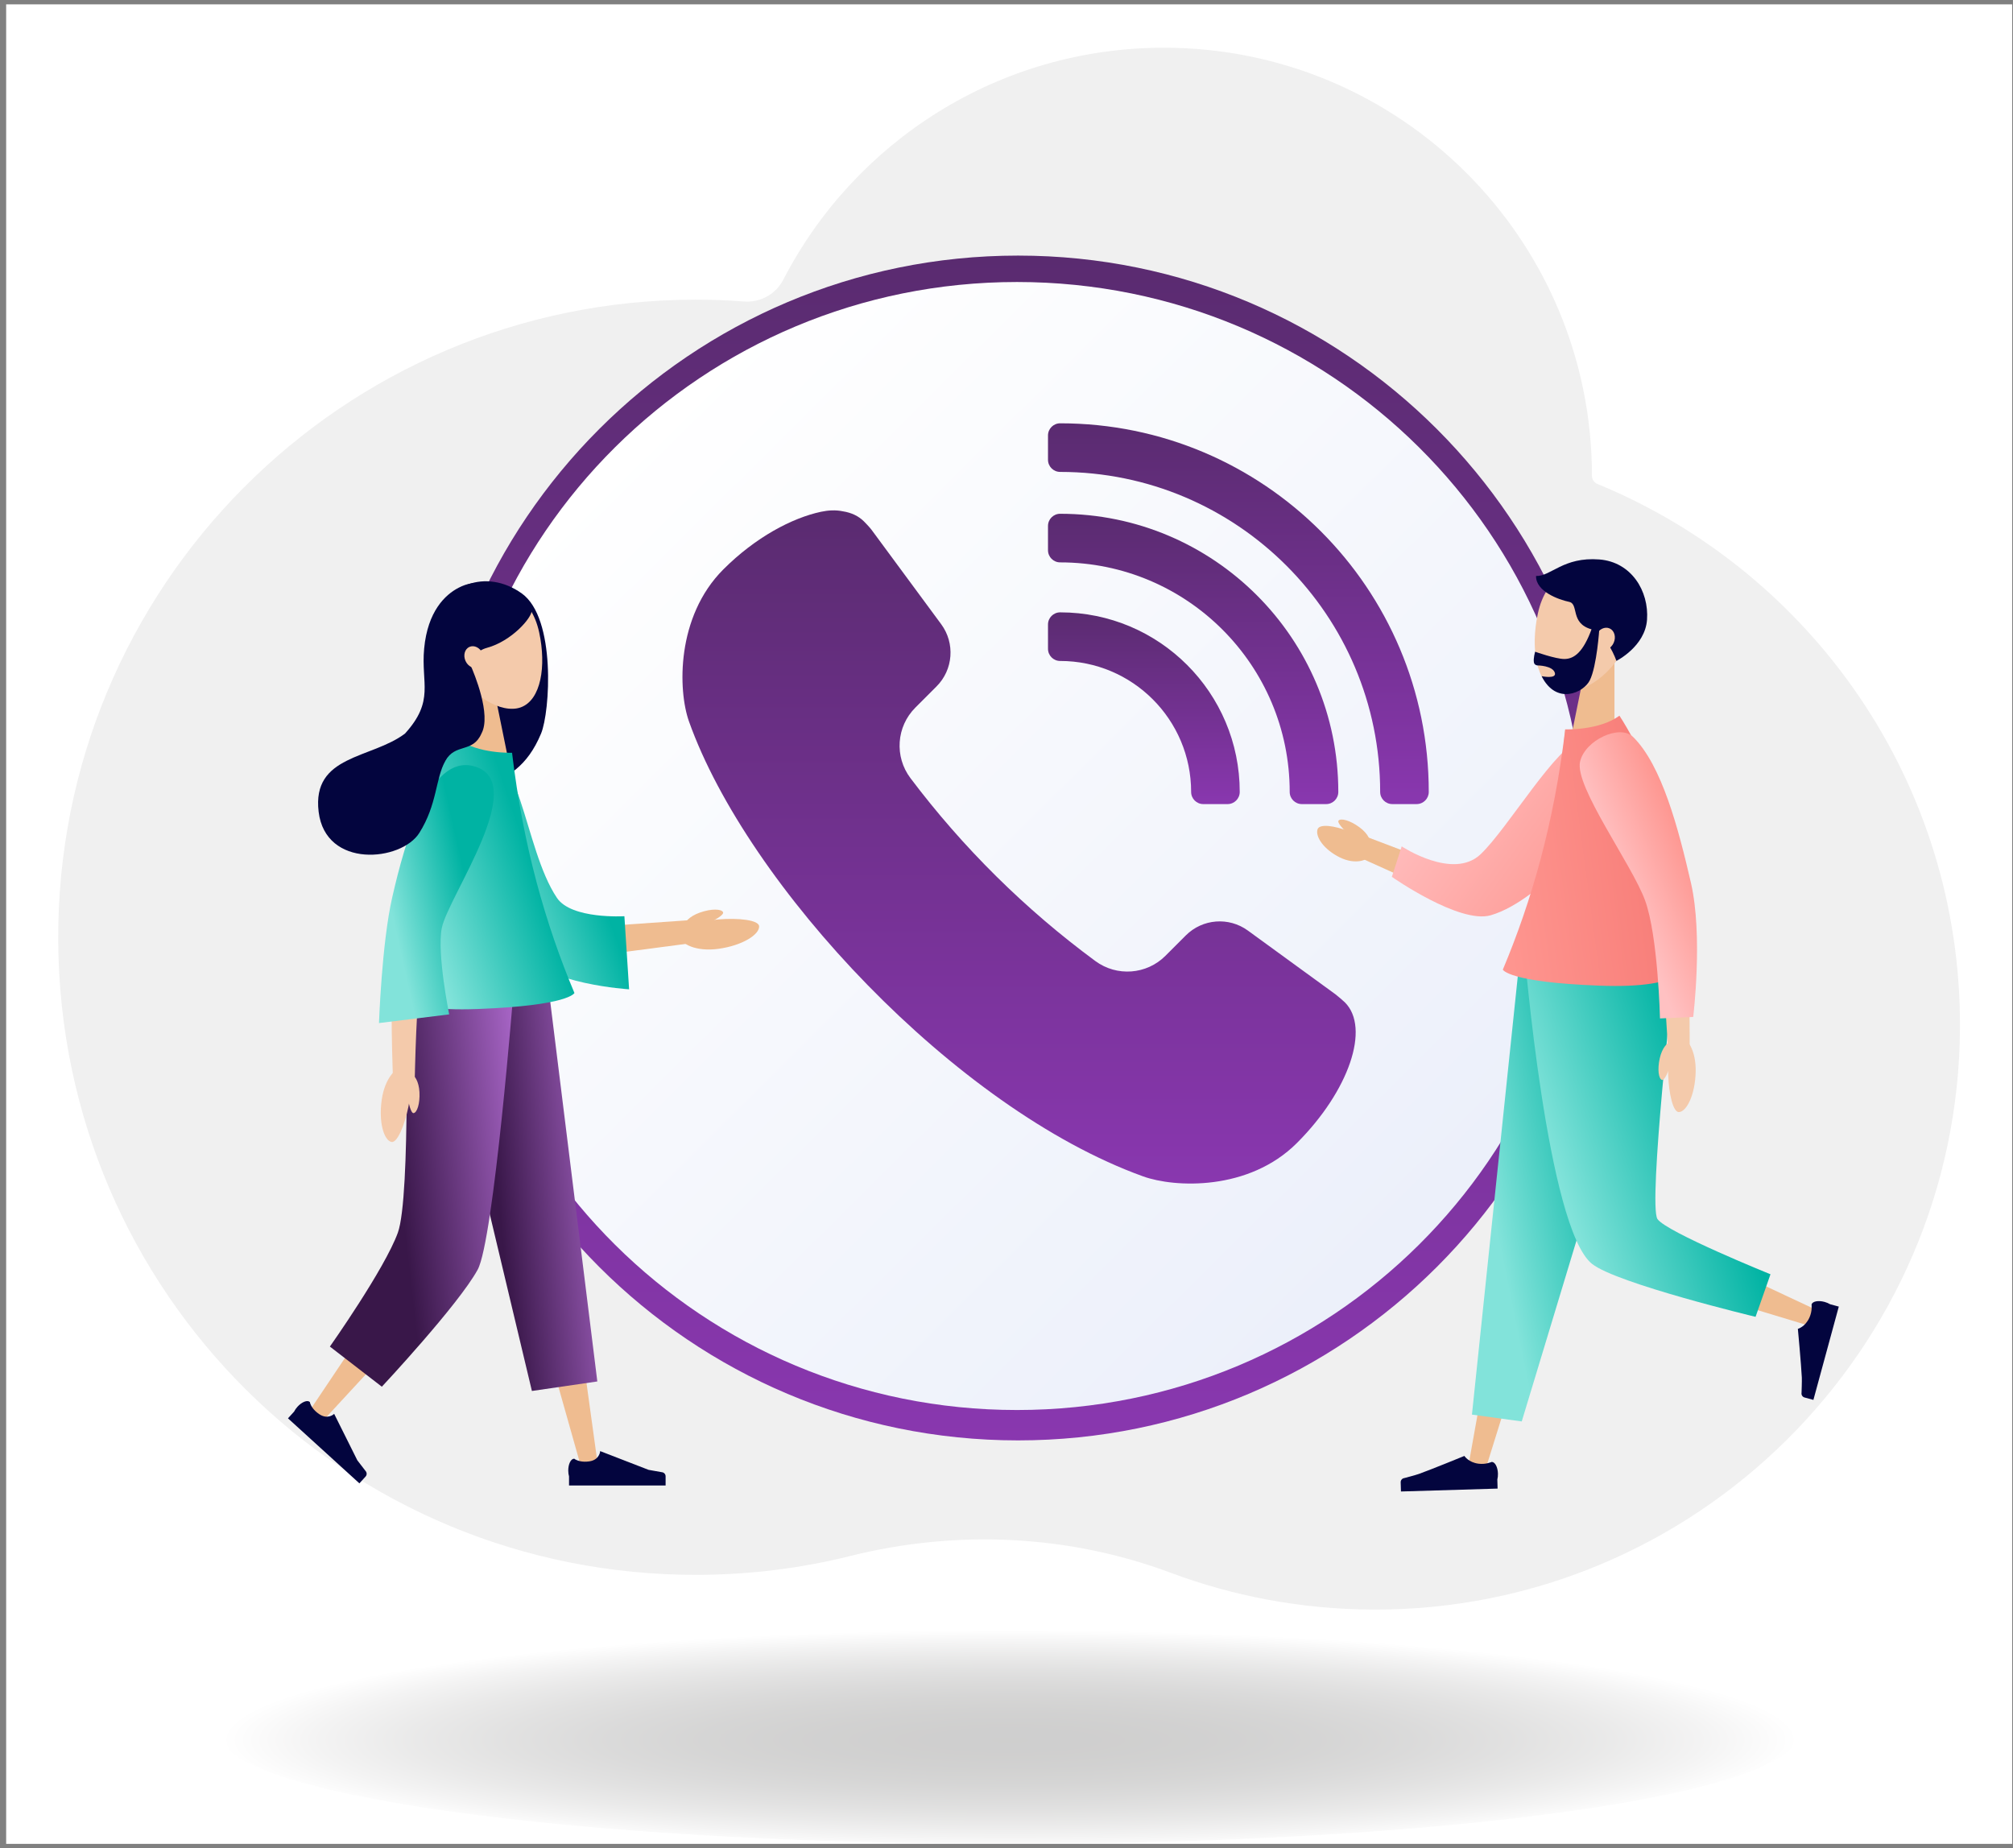 <svg width="232" height="213" viewBox="0 0 232 213" fill="none" xmlns="http://www.w3.org/2000/svg">
<rect x="0" y="0" width="232" height="213" fill="#808080" stroke="none"/>
<g clip-path="url(#clip0_11107_4434)">
<rect width="231.194" height="212" transform="translate(0.709 0.5)" fill="white"/>
<path style="mix-blend-mode:multiply" opacity="0.2" d="M207.218 199.811C207.218 206.819 166.515 212.5 116.305 212.5C66.096 212.5 25.393 206.819 25.393 199.811C25.393 192.803 66.096 187.122 116.305 187.122C166.515 187.122 207.218 192.803 207.218 199.811Z" fill="url(#paint0_radial_11107_4434)"/>
<path d="M184.109 55.777C183.726 55.619 183.474 55.248 183.474 54.833C183.474 27.587 161.386 5.5 134.14 5.5C115.041 5.5 98.476 16.354 90.278 32.23C89.417 33.898 87.639 34.887 85.768 34.746C83.926 34.607 82.066 34.536 80.189 34.536C39.447 34.536 6.45 67.694 6.711 108.496C6.97 149.077 39.884 181.646 80.466 181.496C86.519 181.474 92.401 180.72 98.025 179.317C110.254 176.267 123.135 176.853 134.942 181.262C142.187 183.968 150.022 185.462 158.201 185.499C195.307 185.666 225.679 155.616 225.889 118.51C226.048 90.193 208.739 65.901 184.109 55.777Z" fill="#F0F0F0"/>
<path d="M117.331 166.001C155.037 166.001 185.604 135.434 185.604 97.728C185.604 60.022 155.037 29.456 117.331 29.456C79.625 29.456 49.059 60.022 49.059 97.728C49.059 135.434 79.625 166.001 117.331 166.001Z" fill="url(#paint1_linear_11107_4434)"/>
<path d="M117.209 162.5C153.384 162.5 182.709 133.399 182.709 97.5C182.709 61.602 153.384 32.5 117.209 32.5C81.034 32.5 51.709 61.602 51.709 97.5C51.709 133.399 81.034 162.5 117.209 162.5Z" fill="url(#paint2_linear_11107_4434)"/>
<path d="M143.815 107.242C141.62 105.645 138.589 105.883 136.669 107.802L134.316 110.155C132.144 112.327 128.712 112.579 126.239 110.756C118.154 104.798 110.975 97.696 104.931 89.678C103.067 87.206 103.305 83.739 105.495 81.55L107.933 79.111C109.863 77.182 110.092 74.132 108.472 71.936L100.438 61.047C100.221 60.753 99.625 60.144 99.572 60.092C98.942 59.461 98.113 59.08 97.143 58.927C96.306 58.75 95.443 58.804 94.6 58.985C91.276 59.701 87.071 61.916 83.369 65.618C77.914 71.073 78.13 79.565 79.406 83.147C86.119 102.006 110.115 127.787 131.755 135.578C135.38 136.883 143.914 137.284 149.475 131.724C155.475 125.723 157.949 118.469 155.001 115.521C154.863 115.383 154.143 114.756 153.907 114.585L143.815 107.242Z" fill="url(#paint3_linear_11107_4434)"/>
<path d="M164.666 91.268C164.666 67.805 145.646 48.785 122.184 48.785C121.41 48.785 120.783 49.412 120.783 50.185V52.986C120.783 53.76 121.41 54.387 122.184 54.387C142.553 54.387 159.065 70.899 159.065 91.268C159.065 92.041 159.692 92.668 160.465 92.668H163.266C164.04 92.668 164.667 92.041 164.666 91.268Z" fill="url(#paint4_linear_11107_4434)"/>
<path d="M154.241 91.269C154.241 73.564 139.888 59.212 122.184 59.211C121.41 59.211 120.783 59.838 120.783 60.612V63.413C120.783 64.186 121.41 64.813 122.184 64.813C136.795 64.813 148.639 76.658 148.639 91.269C148.639 92.042 149.266 92.669 150.04 92.669H152.84C153.614 92.669 154.241 92.042 154.241 91.269Z" fill="url(#paint5_linear_11107_4434)"/>
<path d="M142.88 91.269C142.88 79.838 133.614 70.572 122.184 70.572C121.41 70.572 120.783 71.199 120.783 71.972V74.773C120.783 75.547 121.41 76.174 122.184 76.174C130.52 76.174 137.279 82.932 137.279 91.269C137.279 92.042 137.906 92.669 138.679 92.669H141.48C142.253 92.669 142.88 92.042 142.88 91.269Z" fill="url(#paint6_linear_11107_4434)"/>
<path d="M180.991 85.331H186.069V75.617H182.966L180.991 85.331Z" fill="#EFBC90"/>
<path d="M177.241 70.7C176.382 74.687 177.017 78.708 179.424 79.58C181.682 80.398 185.6 78.234 187.393 74.293C189.28 70.143 188.358 67.041 185.015 65.886C181.464 64.659 178.181 66.329 177.241 70.7Z" fill="#F4CAAB"/>
<path d="M184.323 64.476C188.016 64.765 190.057 68.112 189.821 71.422C189.6 74.513 186.296 76.164 186.296 76.164C186.296 76.164 185.206 73.026 183.419 72.526C180.926 71.829 182.004 69.601 180.84 69.361C179.626 69.11 176.987 68.147 177.031 66.38C178.74 66.44 180.176 64.152 184.323 64.476Z" fill="#03053E"/>
<path d="M185.977 74.085C186.277 73.418 186.068 72.674 185.512 72.425C184.956 72.176 184.262 72.515 183.963 73.182C183.664 73.85 183.872 74.593 184.428 74.843C184.984 75.092 185.678 74.753 185.977 74.085Z" fill="#F4CAAB"/>
<path d="M184.323 72.466C184.323 72.466 184.045 76.775 183.222 78.412C182.505 79.838 179.377 81.31 177.672 77.927C177.672 77.927 179.397 78.288 179.202 77.557C178.972 76.697 177.197 76.688 177.197 76.688C177.197 76.688 176.849 76.671 176.787 76.352C176.695 75.878 176.926 75.11 176.926 75.11C176.926 75.11 179.276 75.947 180.287 75.947C181.435 75.947 182.477 75.138 183.447 72.466L184.323 72.466Z" fill="#03053E"/>
<path d="M169.493 167.479L174.16 141.372L177.33 128.508L180.522 115.618L181.608 111.235L190.762 114.155L189.106 118.356L184.283 130.593C182.68 134.678 181.05 138.761 179.463 142.862L171.623 167.999L171.296 169.047L169.3 168.56L169.493 167.479Z" fill="#EFBC90"/>
<path d="M186.359 111.343L186.723 115.843L188.789 141.335L208.065 150.369L209.06 150.836L208.333 152.735L207.281 152.417L185.177 145.735C184.362 145.487 183.698 144.814 183.508 143.92L183.43 143.553L177.808 117.148L176.868 112.732L186.359 111.343Z" fill="#EFBC90"/>
<path d="M192.104 108.56L174.992 111.884L169.643 163.029L175.382 163.816L192.104 108.56Z" fill="url(#paint7_linear_11107_4434)"/>
<path d="M192.942 111.972L175.678 109.561C175.678 109.561 178.325 141.581 183.489 145.664C186.362 147.936 202.33 151.76 202.33 151.76L204.049 146.857C204.049 146.857 192.028 141.991 191.023 140.487C189.929 138.851 192.942 111.972 192.942 111.972Z" fill="url(#paint8_linear_11107_4434)"/>
<path d="M181.476 86.432L170.16 102.603L172.219 102.029L158.873 96.962L157.661 96.502L156.698 98.823L157.88 99.356L170.892 105.226C171.61 105.549 172.435 105.322 172.895 104.724L172.951 104.651L184.984 89.005L186.31 87.281L182.724 84.649L181.476 86.432Z" fill="#EFBC90"/>
<path d="M187.374 89.685C185.71 94.043 177.869 103.722 171.809 105.481C168.211 106.525 160.411 101.053 160.411 101.053L161.547 97.541C161.547 97.541 167.46 101.469 170.639 98.451C173.818 95.433 179.45 85.769 182.318 85.234C184.846 84.762 188.121 87.727 187.374 89.685Z" fill="url(#paint9_linear_11107_4434)"/>
<path d="M185.722 83.279C185.722 83.279 183.058 85.614 180.394 84.057C180.394 84.057 179.483 93.788 178.291 97.759C177.099 101.729 173.824 111.952 173.824 111.952L192.96 112.161C193.477 103.276 190.12 93.185 185.722 83.279Z" fill="#DBC6AF"/>
<path d="M186.642 82.48C186.642 82.48 195.898 96.322 194.013 111.087C194.013 111.087 194.808 113.988 184.306 113.592C173.804 113.197 173.203 111.747 173.203 111.747C176.528 103.823 179.11 94.855 180.393 84.057C180.393 84.057 184.32 84.201 186.642 82.48Z" fill="url(#paint10_linear_11107_4434)"/>
<path d="M183.628 89.34C184.945 91.616 186.224 93.992 187.397 96.364C187.983 97.554 188.545 98.751 189.058 99.954C189.569 101.154 190.039 102.369 190.374 103.543C190.456 103.838 190.525 104.117 190.586 104.405L190.764 105.354C190.871 105.998 190.973 106.646 191.062 107.304C191.24 108.617 191.39 109.946 191.524 111.279C191.783 113.946 191.989 116.641 192.144 119.316L192.218 120.61L194.735 120.547L194.734 119.251C194.732 116.515 194.68 113.801 194.57 111.066C194.512 109.699 194.437 108.33 194.329 106.951C194.276 106.263 194.206 105.568 194.131 104.871L193.994 103.815C193.936 103.436 193.863 103.054 193.781 102.692C193.447 101.242 192.999 99.904 192.519 98.586C192.037 97.271 191.513 95.988 190.967 94.719C189.868 92.177 188.705 89.717 187.436 87.237L186.445 85.3L182.538 87.457L183.628 89.34Z" fill="#F4CAAB"/>
<path d="M188.197 84.913C191.535 88.172 193.456 95.572 194.876 101.719C196.296 107.867 195.142 117.201 195.142 117.201L191.315 117.37C191.315 117.37 191.096 107.87 189.59 103.753C188.083 99.637 181.454 90.628 182.103 87.783C182.675 85.276 186.697 83.449 188.197 84.913Z" fill="url(#paint11_linear_11107_4434)"/>
<path d="M151.853 95.563C151.558 96.404 152.573 97.919 154.44 98.825C156.161 99.661 157.708 99.217 158.06 98.388C158.845 96.538 152.309 94.263 151.853 95.563Z" fill="#EFBC90"/>
<path d="M193.513 128.166C194.402 128.097 195.368 126.154 195.428 123.508C195.484 121.069 194.443 119.467 193.543 119.463C191.531 119.454 192.139 128.273 193.513 128.166Z" fill="#F4CAAB"/>
<path d="M191.54 124.456C191.168 124.333 190.991 123.275 191.289 121.957C191.564 120.742 192.206 120.051 192.592 120.138C193.456 120.333 192.116 124.644 191.54 124.456Z" fill="#F4CAAB"/>
<path d="M161.848 170.344C161.848 170.344 163.168 169.995 163.534 169.864C164.993 169.339 168.772 167.791 168.772 167.791C168.772 167.791 169.238 168.541 170.404 168.687C171.264 168.794 171.896 168.484 171.922 168.483C172.295 168.472 172.616 169.074 172.639 169.827C172.646 170.075 172.62 170.307 172.569 170.509L172.6 171.555L161.462 171.889L161.43 170.829C161.423 170.584 161.604 170.373 161.848 170.344Z" fill="#03053E"/>
<path d="M207.63 160.513C207.63 160.513 207.681 159.149 207.662 158.761C207.586 157.212 207.206 153.146 207.206 153.146C207.206 153.146 208.06 152.919 208.539 151.846C208.893 151.055 208.78 150.359 208.787 150.335C208.885 149.974 209.554 149.843 210.281 150.041C210.52 150.106 210.735 150.198 210.913 150.306L211.923 150.581L208.996 161.333L207.973 161.055C207.736 160.99 207.587 160.755 207.63 160.513Z" fill="#03053E"/>
<path d="M154.274 94.566C154.534 94.272 155.576 94.531 156.666 95.329C157.672 96.064 158.051 96.927 157.817 97.247C157.295 97.962 153.872 95.019 154.274 94.566Z" fill="#EFBC90"/>
<path d="M58.166 88.507L64.71 108.426L62.793 107.21L77.92 106.154L79.293 106.058L79.56 108.714L78.195 108.893L63.16 110.868C62.332 110.977 61.562 110.493 61.278 109.744L61.243 109.652L53.809 90.048L52.989 87.887L57.444 86.311L58.166 88.507Z" fill="#EFBC90"/>
<path d="M87.49 106.756C87.526 107.702 85.594 108.96 82.81 109.348C80.243 109.706 78.425 108.804 78.311 107.854C78.055 105.733 87.434 105.293 87.49 106.756Z" fill="#EFBC90"/>
<path d="M83.332 105.129C83.157 104.751 82.018 104.694 80.664 105.17C79.416 105.609 78.766 106.371 78.905 106.768C79.216 107.655 83.601 105.713 83.332 105.129Z" fill="#EFBC90"/>
<path d="M71.962 105.591L72.504 114.014C72.504 114.014 63.023 113.456 59.942 109.723C55.62 104.486 49.991 89.593 54.729 87.331C59.989 84.819 60.288 97.678 64.188 103.478C65.86 105.965 71.962 105.591 71.962 105.591Z" fill="url(#paint12_linear_11107_4434)"/>
<path d="M60.139 68.394C56.002 65.429 51.021 67.45 50.359 71.732C49.5 77.289 50.585 81.764 49.205 85.45C47.064 91.164 47.657 96.779 47.657 96.779C53.303 89.083 59.137 92.269 62.359 84.537C63.394 82.053 64.104 71.236 60.139 68.394Z" fill="#03053E"/>
<path d="M58.493 87.114H53.554V77.665H56.572L58.493 87.114Z" fill="#EFBC90"/>
<path d="M62.141 72.882C62.976 76.76 62.359 80.672 60.017 81.52C57.821 82.316 54.009 80.211 52.265 76.376C50.429 72.339 51.326 69.322 54.578 68.199C58.033 67.005 61.226 68.63 62.141 72.882Z" fill="#F4CAAB"/>
<path d="M68.693 167.342L65.373 143.296L61.871 119.278L61.238 114.931L52.089 116.905L53.304 121.126L60.012 144.435L66.606 167.779L66.897 168.807L68.84 168.401L68.693 167.342Z" fill="#EFBC90"/>
<path d="M48.617 114.931L48.465 119.32L47.578 144.842L36.429 161.464L35.833 162.353L37.377 163.572L38.103 162.786L52.347 147.364C52.605 147.087 52.785 146.735 52.852 146.334L52.913 145.964L57.187 120.191L57.905 115.858L48.617 114.931Z" fill="#EFBC90"/>
<path d="M50.296 114.122H63.252L68.842 159.208L61.303 160.305L50.296 114.122Z" fill="url(#paint13_linear_11107_4434)"/>
<path d="M46.74 114.122H59.189C59.189 114.122 56.908 142.939 55.051 146.327C52.824 150.388 44.008 159.813 44.008 159.813L38.02 155.188C38.02 155.188 44.327 146.259 45.851 142.067C47.375 137.875 46.74 114.122 46.74 114.122Z" fill="url(#paint14_linear_11107_4434)"/>
<path d="M53.435 86.311C53.435 86.311 56.098 88.647 58.761 87.09C58.761 87.09 59.673 96.819 60.864 100.789C62.056 104.758 65.149 114.854 65.149 114.854L46.198 115.188C45.681 106.305 49.037 96.216 53.435 86.311Z" fill="#76D3F4"/>
<path d="M55.351 92.716C54.11 95.034 52.912 97.451 51.818 99.86C51.272 101.068 50.75 102.284 50.277 103.502C49.806 104.718 49.377 105.948 49.081 107.132C49.009 107.429 48.95 107.711 48.898 108L48.751 108.955C48.666 109.602 48.585 110.253 48.519 110.913C48.384 112.231 48.279 113.564 48.189 114.901C48.018 117.574 47.902 120.274 47.836 122.952L47.804 124.248L45.287 124.269L45.245 122.973C45.157 120.239 45.119 117.526 45.138 114.789C45.151 113.421 45.18 112.051 45.243 110.669C45.273 109.979 45.319 109.283 45.371 108.584L45.473 107.524C45.519 107.144 45.579 106.76 45.648 106.395C45.934 104.935 46.337 103.583 46.773 102.25C47.212 100.92 47.693 99.621 48.195 98.334C49.209 95.758 50.29 93.262 51.475 90.742L52.401 88.772L56.377 90.798L55.351 92.716Z" fill="#F4CAAB"/>
<path d="M52.766 85.178C52.766 85.178 43.513 99.017 45.397 113.78C45.397 113.78 44.602 116.679 55.102 116.284C65.602 115.889 66.203 114.439 66.203 114.439C62.879 106.517 60.297 97.55 59.014 86.754C59.014 86.754 55.088 86.899 52.766 85.178Z" fill="url(#paint15_linear_11107_4434)"/>
<path d="M51.769 116.904L43.679 117.905C43.679 117.905 43.999 108.706 45.199 103.439C46.707 96.818 49.52 86.955 54.595 88.298C61.227 90.053 51.606 103.342 50.911 106.985C50.35 109.928 51.769 116.904 51.769 116.904Z" fill="url(#paint16_linear_11107_4434)"/>
<path d="M45.101 131.605C44.237 131.386 43.614 129.308 44.002 126.691C44.36 124.278 45.656 122.876 46.544 123.024C48.528 123.356 46.437 131.942 45.101 131.605Z" fill="#F4CAAB"/>
<path d="M47.673 128.282C48.061 128.225 48.414 127.211 48.343 125.862C48.278 124.619 47.762 123.83 47.367 123.85C46.483 123.896 47.074 128.371 47.673 128.282Z" fill="#F4CAAB"/>
<path d="M76.28 169.667L74.752 169.395V169.396L69.165 167.233V167.278C69.165 167.278 69.097 168.236 67.937 168.416C67.082 168.549 66.527 168.321 66.294 168.192C66.239 168.141 66.193 168.112 66.168 168.112C65.795 168.112 65.492 168.722 65.492 169.475C65.492 169.722 65.525 169.953 65.582 170.153V171.198H76.712V170.14C76.713 169.894 76.525 169.689 76.28 169.667Z" fill="#03053E"/>
<path d="M42.132 169.528L41.185 168.298L41.184 168.298L38.509 162.937L38.479 162.971C38.479 162.971 37.784 163.633 36.805 162.985C36.083 162.508 35.826 161.966 35.741 161.714C35.734 161.639 35.72 161.587 35.701 161.57C35.425 161.318 34.791 161.566 34.284 162.123C34.118 162.305 33.987 162.499 33.894 162.685L33.19 163.458L41.42 170.951L42.133 170.168C42.299 169.986 42.298 169.709 42.132 169.528Z" fill="#03053E"/>
<path d="M55.702 67.141C54.578 67.141 53.809 67.242 52.852 67.738C51.314 68.534 49.286 70.438 48.883 74.752C48.507 78.774 50.118 80.743 46.681 84.537C42.816 87.472 35.927 86.971 36.723 93.557C37.518 100.143 46.252 99.284 48.328 95.991C50.404 92.698 50.17 89.763 51.325 87.687C52.48 85.611 54.484 86.828 55.487 84.537C56.662 82.382 54.622 77.548 54.254 76.716C54.5 75.906 54.818 75.016 56.131 74.658C58.949 73.889 61.285 71.222 61.285 70.363C61.285 69.504 58.708 67.141 55.702 67.141Z" fill="#03053E"/>
<path d="M55.157 76.905C55.698 76.662 55.901 75.939 55.61 75.29C55.319 74.64 54.644 74.311 54.103 74.553C53.562 74.796 53.359 75.519 53.65 76.168C53.941 76.818 54.616 77.147 55.157 76.905Z" fill="#F4CAAB"/>
</g>
<defs>
<radialGradient id="paint0_radial_11107_4434" cx="0" cy="0" r="1" gradientUnits="userSpaceOnUse" gradientTransform="translate(116.416 200.544) scale(91.09 12.71)">
<stop stop-color="#0F0E0C"/>
<stop offset="0.14" stop-color="#12110F"/>
<stop offset="0.27" stop-color="#1D1C1A"/>
<stop offset="0.4" stop-color="#302F2D"/>
<stop offset="0.52" stop-color="#4A4948"/>
<stop offset="0.64" stop-color="#6C6B6A"/>
<stop offset="0.76" stop-color="#959493"/>
<stop offset="0.88" stop-color="#C6C5C5"/>
<stop offset="1" stop-color="white"/>
</radialGradient>
<linearGradient id="paint1_linear_11107_4434" x1="117.331" y1="29.456" x2="117.331" y2="166.001" gradientUnits="userSpaceOnUse">
<stop stop-color="#5A2B70"/>
<stop offset="1" stop-color="#8937AF"/>
</linearGradient>
<linearGradient id="paint2_linear_11107_4434" x1="70.894" y1="51.538" x2="185.198" y2="166.722" gradientUnits="userSpaceOnUse">
<stop stop-color="white"/>
<stop offset="1" stop-color="#E7ECF9"/>
</linearGradient>
<linearGradient id="paint3_linear_11107_4434" x1="117.449" y1="58.818" x2="117.449" y2="136.4" gradientUnits="userSpaceOnUse">
<stop stop-color="#5A2B70"/>
<stop offset="1" stop-color="#8937AF"/>
</linearGradient>
<linearGradient id="paint4_linear_11107_4434" x1="142.725" y1="48.785" x2="142.725" y2="92.668" gradientUnits="userSpaceOnUse">
<stop stop-color="#5A2B70"/>
<stop offset="1" stop-color="#8937AF"/>
</linearGradient>
<linearGradient id="paint5_linear_11107_4434" x1="137.512" y1="59.211" x2="137.512" y2="92.669" gradientUnits="userSpaceOnUse">
<stop stop-color="#5A2B70"/>
<stop offset="1" stop-color="#8937AF"/>
</linearGradient>
<linearGradient id="paint6_linear_11107_4434" x1="131.832" y1="70.572" x2="131.832" y2="92.669" gradientUnits="userSpaceOnUse">
<stop stop-color="#5A2B70"/>
<stop offset="1" stop-color="#8937AF"/>
</linearGradient>
<linearGradient id="paint7_linear_11107_4434" x1="172.204" y1="140.639" x2="187.531" y2="137.517" gradientUnits="userSpaceOnUse">
<stop stop-color="#82E3DA"/>
<stop offset="1" stop-color="#00B3A3"/>
</linearGradient>
<linearGradient id="paint8_linear_11107_4434" x1="178.913" y1="134.06" x2="197.021" y2="127.959" gradientUnits="userSpaceOnUse">
<stop stop-color="#82E3DA"/>
<stop offset="1" stop-color="#00B3A3"/>
</linearGradient>
<linearGradient id="paint9_linear_11107_4434" x1="163.742" y1="86.911" x2="185.94" y2="102.965" gradientUnits="userSpaceOnUse">
<stop stop-color="#FFC1C2"/>
<stop offset="1" stop-color="#FE958F"/>
</linearGradient>
<linearGradient id="paint10_linear_11107_4434" x1="172.766" y1="100.025" x2="192.308" y2="97.409" gradientUnits="userSpaceOnUse">
<stop stop-color="#FE958F"/>
<stop offset="1" stop-color="#F77C77"/>
</linearGradient>
<linearGradient id="paint11_linear_11107_4434" x1="186.932" y1="102.256" x2="195.286" y2="98.876" gradientUnits="userSpaceOnUse">
<stop stop-color="#FFC1C2"/>
<stop offset="1" stop-color="#FE958F"/>
</linearGradient>
<linearGradient id="paint12_linear_11107_4434" x1="55.161" y1="102.687" x2="67.451" y2="98.223" gradientUnits="userSpaceOnUse">
<stop stop-color="#82E3DA"/>
<stop offset="1" stop-color="#00B3A3"/>
</linearGradient>
<linearGradient id="paint13_linear_11107_4434" x1="75.569" y1="135.247" x2="57.328" y2="137.061" gradientUnits="userSpaceOnUse">
<stop stop-color="#CF81F3"/>
<stop offset="1" stop-color="#391749"/>
</linearGradient>
<linearGradient id="paint14_linear_11107_4434" x1="66.867" y1="135.022" x2="46.114" y2="137.403" gradientUnits="userSpaceOnUse">
<stop stop-color="#CF81F3"/>
<stop offset="1" stop-color="#391749"/>
</linearGradient>
<linearGradient id="paint15_linear_11107_4434" x1="47.545" y1="103.258" x2="60.97" y2="98.709" gradientUnits="userSpaceOnUse">
<stop stop-color="#82E3DA"/>
<stop offset="1" stop-color="#00B3A3"/>
</linearGradient>
<linearGradient id="paint16_linear_11107_4434" x1="45.188" y1="105.434" x2="54.149" y2="103.435" gradientUnits="userSpaceOnUse">
<stop stop-color="#82E3DA"/>
<stop offset="1" stop-color="#00B3A3"/>
</linearGradient>
<clipPath id="clip0_11107_4434">
<rect width="231.194" height="212" fill="white" transform="translate(0.709 0.5)"/>
</clipPath>
</defs>
</svg>

